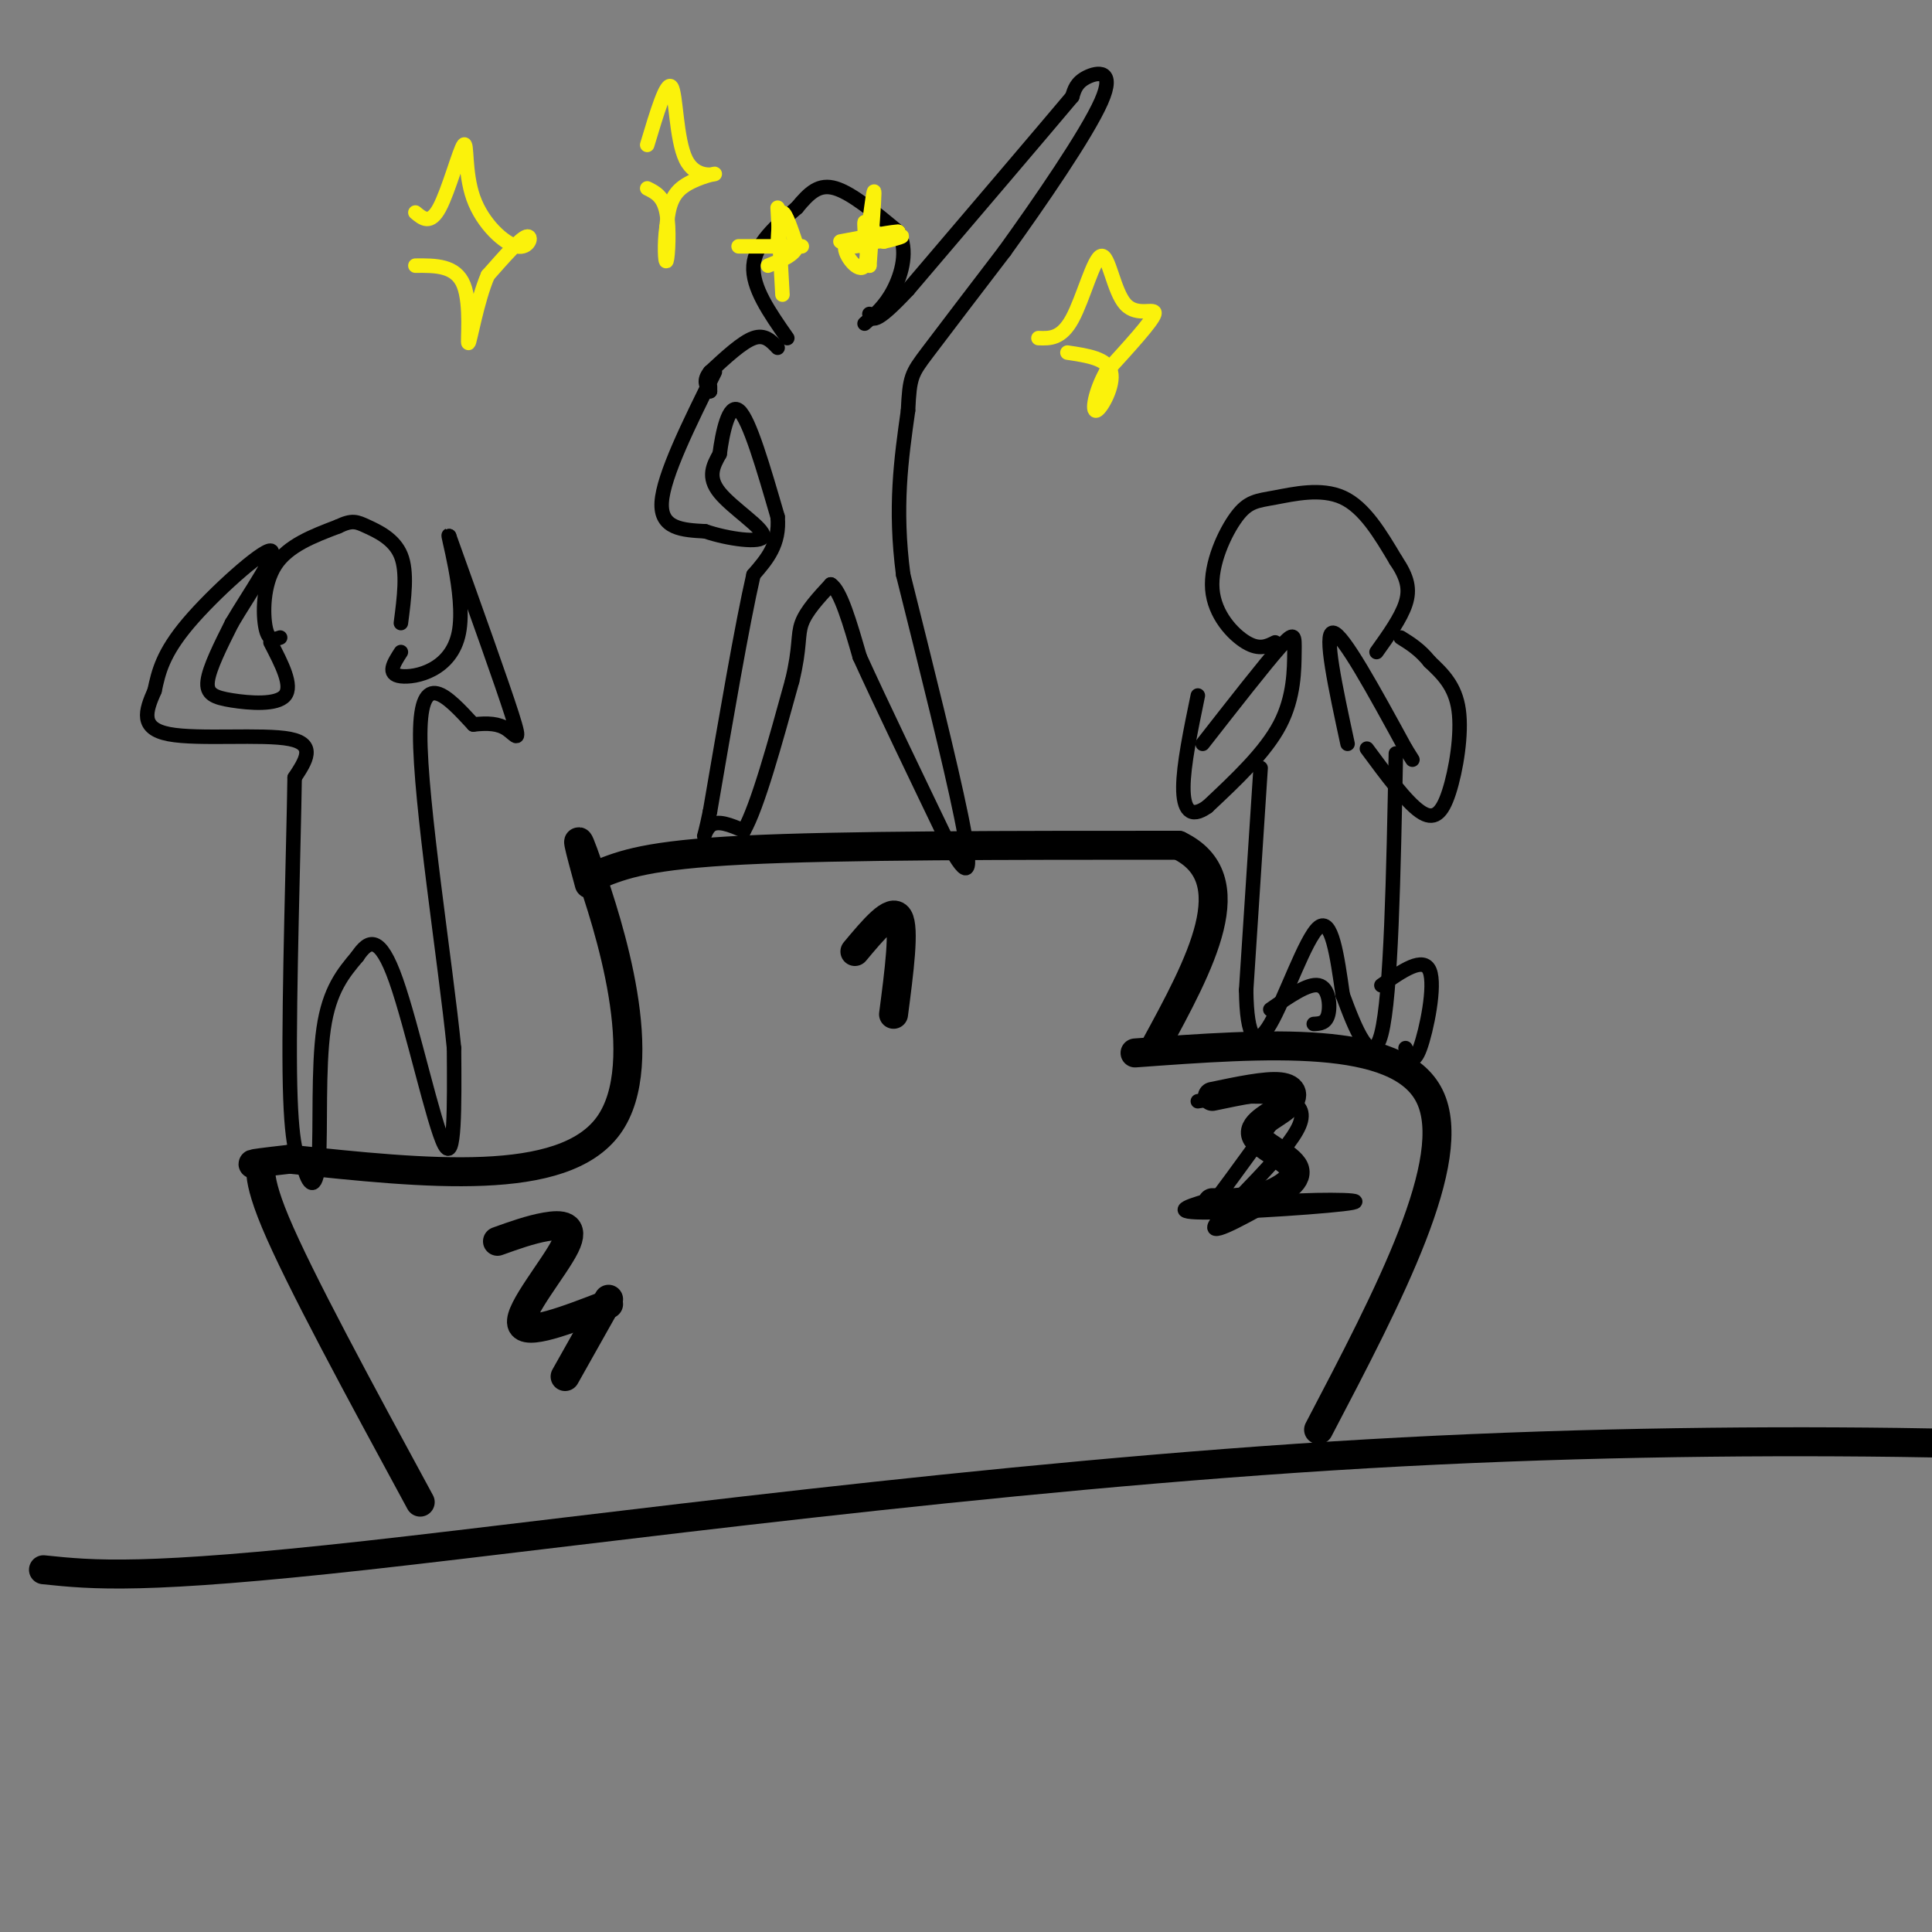 <svg viewBox='0 0 400 400' version='1.1' xmlns='http://www.w3.org/2000/svg' xmlns:xlink='http://www.w3.org/1999/xlink'><rect x="0" y="0" width="400" height="400" fill="#808080" stroke="none"/><g fill='none' stroke='#000000' stroke-width='6' stroke-linecap='round' stroke-linejoin='round'><path d='M124,181c5.000,-2.000 10.000,-4.000 30,-5c20.000,-1.000 55.000,-1.000 90,-1'/><path d='M244,175c14.167,6.833 4.583,24.417 -5,42'/><path d='M122,183c-1.911,-7.000 -3.822,-14.000 0,-3c3.822,11.000 13.378,40.000 4,53c-9.378,13.000 -37.689,10.000 -66,7'/><path d='M60,240c-11.393,1.286 -6.875,1.000 -6,1c0.875,-0.000 -1.893,0.286 3,12c4.893,11.714 17.446,34.857 30,58'/><path d='M235,218c27.333,-2.000 54.667,-4.000 61,9c6.333,13.000 -8.333,41.000 -23,69'/><path d='M9,325c10.256,1.071 20.512,2.143 67,-3c46.488,-5.143 129.208,-16.500 207,-21c77.792,-4.500 150.655,-2.143 194,1c43.345,3.143 57.173,7.071 71,11'/><path d='M177,197c3.833,-4.583 7.667,-9.167 9,-7c1.333,2.167 0.167,11.083 -1,20'/><path d='M103,257c3.399,-1.220 6.798,-2.440 10,-3c3.202,-0.560 6.208,-0.458 4,4c-2.208,4.458 -9.631,13.274 -9,16c0.631,2.726 9.315,-0.637 18,-4'/><path d='M126,269c0.000,0.000 -9.000,16.000 -9,16'/><path d='M251,227c5.546,-1.161 11.092,-2.321 14,-2c2.908,0.321 3.177,2.125 1,4c-2.177,1.875 -6.800,3.822 -6,6c0.800,2.178 7.023,4.586 8,7c0.977,2.414 -3.292,4.832 -7,6c-3.708,1.168 -6.854,1.084 -10,1'/></g>
<g fill='none' stroke='#000000' stroke-width='3' stroke-linecap='round' stroke-linejoin='round'><path d='M163,70c-3.667,-5.250 -7.333,-10.500 -7,-15c0.333,-4.500 4.667,-8.250 9,-12'/><path d='M165,43c2.600,-3.156 4.600,-5.044 8,-4c3.400,1.044 8.200,5.022 13,9'/><path d='M186,48c2.067,3.756 0.733,8.644 -1,12c-1.733,3.356 -3.867,5.178 -6,7'/><path d='M161,72c-1.333,-1.417 -2.667,-2.833 -5,-2c-2.333,0.833 -5.667,3.917 -9,7'/><path d='M147,77c-1.500,1.833 -0.750,2.917 0,4'/><path d='M147,81c0.000,0.500 0.000,-0.250 0,-1'/><path d='M148,77c-5.333,10.750 -10.667,21.500 -11,27c-0.333,5.500 4.333,5.750 9,6'/><path d='M146,110c4.643,1.595 11.750,2.583 12,1c0.250,-1.583 -6.357,-5.738 -9,-9c-2.643,-3.262 -1.321,-5.631 0,-8'/><path d='M149,94c0.533,-4.222 1.867,-10.778 4,-9c2.133,1.778 5.067,11.889 8,22'/><path d='M161,107c0.500,5.667 -2.250,8.833 -5,12'/><path d='M156,119c-2.333,10.167 -5.667,29.583 -9,49'/><path d='M147,168c-1.711,8.244 -1.489,4.356 0,3c1.489,-1.356 4.244,-0.178 7,1'/><path d='M154,172c2.833,-5.000 6.417,-18.000 10,-31'/><path d='M164,141c1.733,-7.133 1.067,-9.467 2,-12c0.933,-2.533 3.467,-5.267 6,-8'/><path d='M172,121c2.000,1.167 4.000,8.083 6,15'/><path d='M178,136c4.167,9.167 11.583,24.583 19,40'/><path d='M197,176c3.933,6.889 4.267,4.111 2,-7c-2.267,-11.111 -7.133,-30.556 -12,-50'/><path d='M187,119c-1.833,-14.000 -0.417,-24.000 1,-34'/><path d='M188,85c0.333,-7.022 0.667,-7.578 4,-12c3.333,-4.422 9.667,-12.711 16,-21'/><path d='M208,52c7.143,-9.917 17.000,-24.208 20,-31c3.000,-6.792 -0.857,-6.083 -3,-5c-2.143,1.083 -2.571,2.542 -3,4'/><path d='M222,20c-6.167,7.333 -20.083,23.667 -34,40'/><path d='M188,60c-7.000,7.500 -7.500,6.250 -8,5'/><path d='M58,132c-1.200,0.422 -2.400,0.844 -3,-2c-0.600,-2.844 -0.600,-8.956 2,-13c2.600,-4.044 7.800,-6.022 13,-8'/><path d='M70,109c2.952,-1.429 3.833,-1.000 6,0c2.167,1.000 5.619,2.571 7,6c1.381,3.429 0.690,8.714 0,14'/><path d='M56,133c2.333,4.488 4.667,8.976 3,11c-1.667,2.024 -7.333,1.583 -11,1c-3.667,-0.583 -5.333,-1.310 -5,-4c0.333,-2.690 2.667,-7.345 5,-12'/><path d='M48,129c3.512,-5.976 9.792,-14.917 8,-15c-1.792,-0.083 -11.655,8.690 -17,15c-5.345,6.310 -6.173,10.155 -7,14'/><path d='M32,143c-1.881,4.238 -3.083,7.833 3,9c6.083,1.167 19.452,-0.095 25,1c5.548,1.095 3.274,4.548 1,8'/><path d='M61,161c-0.200,13.911 -1.200,44.689 -1,61c0.200,16.311 1.600,18.156 3,20'/><path d='M63,242c1.167,4.071 2.583,4.250 3,-2c0.417,-6.250 -0.167,-18.929 1,-27c1.167,-8.071 4.083,-11.536 7,-15'/><path d='M74,198c2.321,-3.452 4.625,-4.583 8,5c3.375,9.583 7.821,29.881 10,34c2.179,4.119 2.089,-7.940 2,-20'/><path d='M94,217c-1.733,-17.467 -7.067,-51.133 -7,-65c0.067,-13.867 5.533,-7.933 11,-2'/><path d='M98,150c3.071,-0.345 5.250,-0.208 7,1c1.750,1.208 3.071,3.488 1,-3c-2.071,-6.488 -7.536,-21.744 -13,-37'/><path d='M93,111c-0.845,-1.798 3.542,12.208 2,20c-1.542,7.792 -9.012,9.369 -12,9c-2.988,-0.369 -1.494,-2.685 0,-5'/><path d='M248,228c2.946,-0.482 5.893,-0.964 11,-1c5.107,-0.036 12.375,0.375 10,6c-2.375,5.625 -14.393,16.464 -17,20c-2.607,3.536 4.196,-0.232 11,-4'/><path d='M263,249c7.429,-0.774 20.500,-0.708 17,0c-3.500,0.708 -23.571,2.060 -31,2c-7.429,-0.060 -2.214,-1.530 3,-3'/><path d='M252,248c3.167,-4.167 9.583,-13.083 16,-22'/><path d='M249,154c6.423,-8.220 12.845,-16.440 16,-20c3.155,-3.560 3.042,-2.458 3,1c-0.042,3.458 -0.012,9.274 -3,15c-2.988,5.726 -8.994,11.363 -15,17'/><path d='M250,167c-3.578,2.600 -5.022,0.600 -5,-4c0.022,-4.600 1.511,-11.800 3,-19'/><path d='M279,154c-2.500,-11.583 -5.000,-23.167 -3,-23c2.000,0.167 8.500,12.083 15,24'/><path d='M291,155c2.500,4.000 1.250,2.000 0,0'/><path d='M283,155c4.065,5.500 8.131,11.000 11,13c2.869,2.000 4.542,0.500 6,-4c1.458,-4.500 2.702,-12.000 2,-17c-0.702,-5.000 -3.351,-7.500 -6,-10'/><path d='M296,137c-2.000,-2.500 -4.000,-3.750 -6,-5'/><path d='M264,133c-1.631,0.818 -3.262,1.635 -6,0c-2.738,-1.635 -6.582,-5.723 -7,-11c-0.418,-5.277 2.589,-11.744 5,-15c2.411,-3.256 4.226,-3.300 8,-4c3.774,-0.700 9.507,-2.057 14,0c4.493,2.057 7.747,7.529 11,13'/><path d='M289,116c2.422,3.578 2.978,6.022 2,9c-0.978,2.978 -3.489,6.489 -6,10'/><path d='M261,159c0.000,0.000 -3.000,46.000 -3,46'/><path d='M258,205c0.131,10.060 1.958,12.208 5,7c3.042,-5.208 7.298,-17.774 10,-20c2.702,-2.226 3.851,5.887 5,14'/><path d='M278,206c2.422,6.533 5.978,15.867 8,8c2.022,-7.867 2.511,-32.933 3,-58'/><path d='M286,204c4.378,-3.044 8.756,-6.089 10,-3c1.244,3.089 -0.644,12.311 -2,16c-1.356,3.689 -2.178,1.844 -3,0'/><path d='M263,209c3.933,-2.733 7.867,-5.467 10,-5c2.133,0.467 2.467,4.133 2,6c-0.467,1.867 -1.733,1.933 -3,2'/></g>
<g fill='none' stroke='#FBF20B' stroke-width='3' stroke-linecap='round' stroke-linejoin='round'><path d='M215,70c2.367,0.088 4.734,0.175 7,-4c2.266,-4.175 4.432,-12.614 6,-13c1.568,-0.386 2.537,7.281 5,10c2.463,2.719 6.418,0.491 6,2c-0.418,1.509 -5.209,6.754 -10,12'/><path d='M229,77c-2.286,4.095 -3.000,8.333 -2,8c1.000,-0.333 3.714,-5.238 3,-8c-0.714,-2.762 -4.857,-3.381 -9,-4'/><path d='M86,44c1.542,1.294 3.085,2.589 5,-1c1.915,-3.589 4.204,-12.061 5,-13c0.796,-0.939 0.100,5.656 2,11c1.900,5.344 6.396,9.439 9,10c2.604,0.561 3.315,-2.411 2,-2c-1.315,0.411 -4.658,4.206 -8,8'/><path d='M101,57c-2.202,5.071 -3.708,13.750 -4,14c-0.292,0.250 0.631,-7.929 -1,-12c-1.631,-4.071 -5.815,-4.036 -10,-4'/><path d='M134,30c2.006,-6.691 4.013,-13.381 5,-12c0.987,1.381 0.955,10.834 3,15c2.045,4.166 6.166,3.045 6,3c-0.166,-0.045 -4.619,0.987 -7,3c-2.381,2.013 -2.691,5.006 -3,8'/><path d='M138,47c-0.512,3.357 -0.292,7.750 0,7c0.292,-0.750 0.655,-6.643 0,-10c-0.655,-3.357 -2.327,-4.179 -4,-5'/><path d='M161,51c0.167,-3.500 0.333,-7.000 1,-7c0.667,0.000 1.833,3.500 3,7'/><path d='M165,51c-0.500,1.833 -3.250,2.917 -6,4'/><path d='M180,46c0.500,-3.750 1.000,-7.500 1,-6c0.000,1.500 -0.500,8.250 -1,15'/><path d='M180,55c-0.470,-0.324 -1.147,-8.633 -1,-9c0.147,-0.367 1.116,7.209 0,9c-1.116,1.791 -4.319,-2.203 -4,-4c0.319,-1.797 4.159,-1.399 8,-1'/><path d='M183,50c2.560,-0.536 4.958,-1.375 3,-1c-1.958,0.375 -8.274,1.964 -9,2c-0.726,0.036 4.137,-1.482 9,-3'/><path d='M186,48c-0.500,-0.167 -6.250,0.917 -12,2'/><path d='M161,51c-4.417,0.000 -8.833,0.000 -8,0c0.833,0.000 6.917,0.000 13,0'/><path d='M161,43c0.000,0.000 1.000,18.000 1,18'/></g>
</svg>